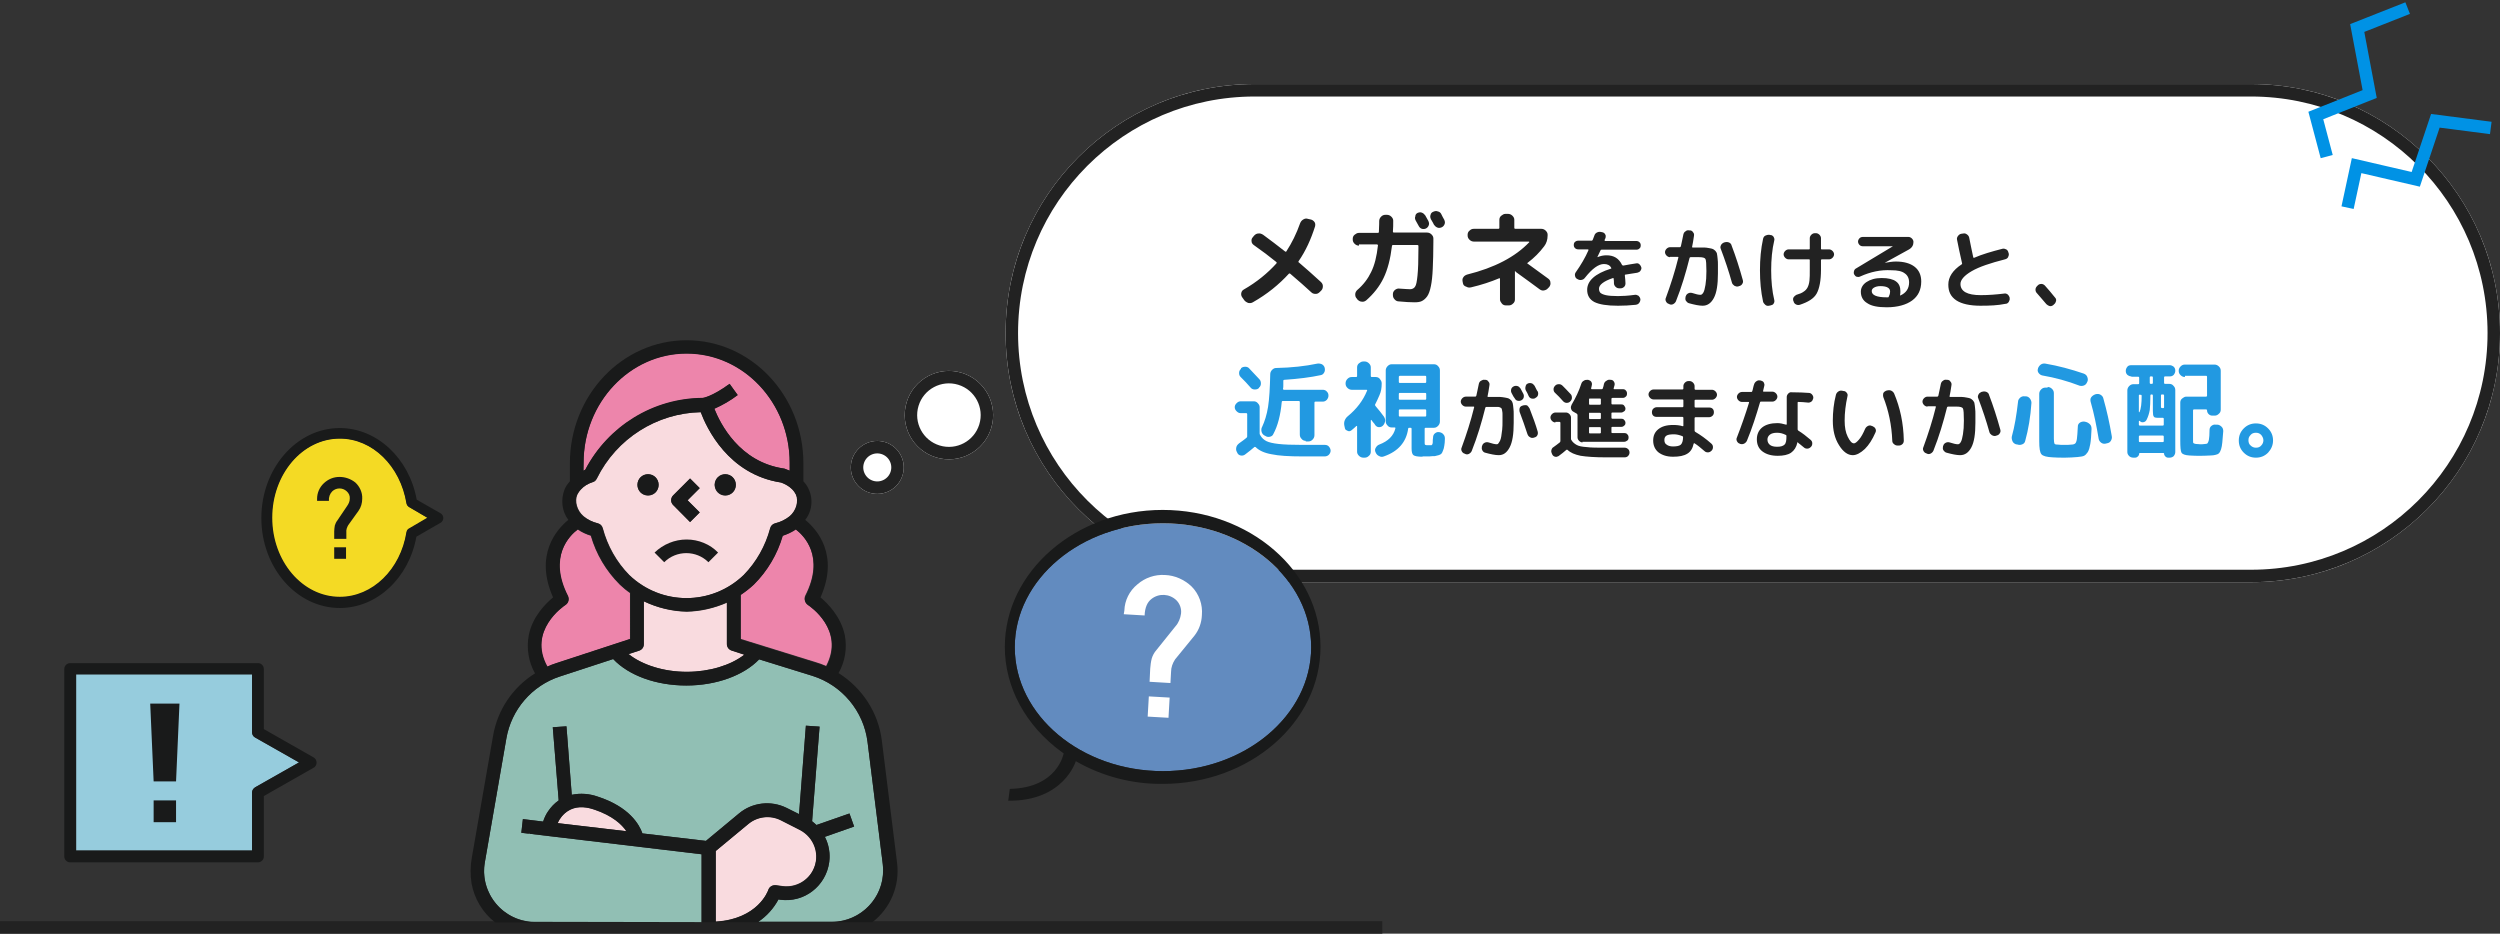 <svg version="1.1" id="know_topic1_kv_pc" xmlns="http://www.w3.org/2000/svg" xmlns:xlink="http://www.w3.org/1999/xlink" x="0" y="0" viewBox="0 0 803 299.9" style="enable-background:new 0 0 803 299.9" xml:space="preserve"><rect x="0" y="0" width="803" height="299.9" fill="#333333" stroke="none"/><style>.st0{fill:#fff}.st2{enable-background:new}.st3{fill:#222}.st4{fill:#2299e1}.st6{fill:#f9dbdf}.st7{fill:#ed85ab}.st9{fill:#191a1a}.st13,.st15{fill:none;stroke:#222;stroke-width:4;stroke-miterlimit:4}.st15{stroke:#0092e5;stroke-miterlimit:10}</style><g id="長方形_1333"><path class="st0" d="M80 0h320c44.2 0 80 35.8 80 80s-35.8 80-80 80H80c-44.2 0-80-35.8-80-80S35.8 0 80 0z" transform="translate(323 27)"/><path d="M80 2h320c43.1 0 78 34.9 78 78s-34.9 78-78 78H80c-43.1 0-78-34.9-78-78S36.9 2 80 2z" style="fill:none;stroke:#222;stroke-width:4" transform="translate(323 27)"/></g><g class="st2"><path class="st3" d="m399.5 96.2-.5-.7c-.3-.4-.4-.9-.3-1.4.1-.5.4-.9.8-1.1 4.2-2.4 7.7-5.3 10.5-8.4.1-.2.1-.3 0-.4-2.2-1.8-4.6-3.6-7.3-5.5-.4-.3-.7-.7-.7-1.2-.1-.5.1-1 .4-1.3l.4-.5c.4-.4.8-.7 1.4-.7.5-.1 1 .1 1.5.4 2.3 1.7 4.7 3.5 7.1 5.4.2.1.3.1.4-.1 1.7-2.6 3.2-5.6 4.4-9 .2-.5.5-.9 1-1.2.5-.3 1-.4 1.5-.2l.9.2c.5.1.9.4 1.2.8s.3.9.2 1.4c-1.3 4.1-3 7.9-5.3 11.2-.1.2-.1.3.1.4 2.1 1.8 4.5 3.9 7.1 6.3.4.4.6.8.6 1.3s-.1 1-.5 1.4l-.5.5c-.4.4-.8.6-1.3.6s-1-.1-1.4-.5c-1.7-1.6-4-3.6-6.8-6-.2-.1-.3-.1-.4 0-3.2 3.5-7 6.6-11.6 9.2-.5.3-1 .3-1.5.2-.7-.3-1.1-.6-1.4-1.1zm37-17.3c-.5 0-1-.2-1.4-.6s-.6-.8-.6-1.4v-.2c0-.5.2-1 .6-1.3s.8-.6 1.4-.6h6.1c.2 0 .3-.1.3-.3.1-2.2.1-3.3.1-3.5 0-.5.2-1 .6-1.4.4-.4.8-.6 1.4-.6h.5c.5 0 1 .2 1.4.6.4.4.6.8.6 1.3 0 1.2 0 2.4-.1 3.5 0 .2.1.3.3.3h10.7c.5 0 1 .2 1.4.6.4.4.6.8.6 1.3v1c0 3.5-.1 6.4-.2 8.7-.1 2.3-.3 4.2-.6 5.6-.3 1.5-.7 2.6-1.2 3.3-.5.7-1.1 1.2-1.7 1.5-.6.3-1.4.4-2.4.4-1.3 0-3-.1-5.1-.3-.5 0-1-.3-1.3-.7-.4-.4-.5-.9-.5-1.4v-.3c0-.5.3-1 .7-1.3.4-.3.9-.5 1.4-.4 1.7.1 2.8.2 3.4.2.7 0 1.3-.3 1.6-.8.4-.5.6-1.7.8-3.6.2-1.9.3-4.8.3-8.7V79c0-.2-.1-.3-.3-.3h-7.9c-.2 0-.3.1-.3.3-.5 4.2-1.4 7.6-2.7 10.3-1.3 2.7-3.2 5.1-5.6 7.2-.4.3-.9.5-1.4.4-.5 0-1-.3-1.4-.7l-.2-.3c-.4-.4-.5-.8-.5-1.4 0-.5.3-1 .6-1.3 2-1.7 3.5-3.7 4.5-5.8 1.1-2.2 1.8-5 2.2-8.6 0-.1 0-.1-.1-.2-.1 0-.1-.1-.2-.1h-5.8zm18.8-10.5c.5-.2.9-.3 1.4-.1.5.2.8.5 1.1.9.1.2.3.5.5.9s.4.7.5.9c.2.5.3.9.1 1.4-.2.5-.5.8-.9 1-.4.2-.9.2-1.3.1-.5-.2-.8-.5-1-.9-.1-.2-.3-.5-.5-.9s-.4-.7-.5-.9c-.2-.4-.3-.9-.1-1.3 0-.5.3-.9.7-1.1zm7.6.3.5 1c.2.4.4.7.5.9.2.5.3.9.1 1.4-.2.5-.5.8-.9 1-.5.2-.9.3-1.4.1-.5-.2-.8-.5-1.1-.9-.2-.4-.5-1-1-1.8-.2-.5-.3-.9-.1-1.4.1-.5.4-.8.9-1s.9-.3 1.4-.1c.5.1.9.4 1.1.8zm7 22.3-.1-.5c-.1-.5-.1-1 .2-1.4.3-.5.7-.7 1.2-.9 8.9-2.2 15.5-5.7 20-10.4 0 0 .1-.1 0-.1s-.1-.1-.1-.1h-17.7c-.5 0-1-.2-1.4-.6-.4-.4-.6-.8-.6-1.4v-.2c0-.5.2-1 .6-1.3.4-.4.8-.6 1.4-.6h7.9c.2 0 .3-.1.3-.3v-2.6c0-.5.2-1 .6-1.3s.8-.6 1.3-.6h.9c.5 0 1 .2 1.4.6.4.4.6.8.6 1.3v2.6c0 .2.1.3.3.3h8.4c.5 0 1 .2 1.4.6s.6.8.6 1.3v.2c0 1.4-.4 2.6-1.1 3.5-1.5 2-3.2 3.7-5.3 5.3-.2.1-.2.2 0 .3 1.9 1.4 4.1 3 6.6 4.8.4.3.7.7.7 1.3.1.5-.1 1-.4 1.4l-.4.4c-.3.4-.8.6-1.3.7-.5.1-1-.1-1.4-.4-2-1.5-4.5-3.3-7.4-5.4-.1 0-.2-.2-.4-.4-.1 0-.1-.1-.1 0v9.1c0 .5-.2 1-.6 1.3-.4.4-.8.6-1.4.6h-.9c-.5 0-1-.2-1.3-.6s-.6-.8-.6-1.3v-6.6c0-.2-.1-.3-.3-.2-2.6 1.1-5.6 2.1-9 2.9-.5.1-1 .1-1.5-.2-.7-.2-1-.6-1.1-1.1z"/></g><g class="st2"><path class="st3" d="M507 80.1c-.4 0-.8-.1-1.1-.4-.3-.3-.4-.6-.4-1s.1-.8.4-1c.3-.3.7-.4 1.1-.4h4.3c.1 0 .2-.1.3-.3l.5-1.3c.1-.4.4-.8.8-1 .4-.2.8-.3 1.3-.2l.5.1c.4.1.7.3.9.7.2.3.2.7.1 1.1 0 .1-.1.2-.2.4s-.1.3-.1.3c0 .2 0 .3.2.3h9.9c.4 0 .8.1 1.1.4.3.3.4.6.4 1s-.1.8-.4 1c-.3.3-.6.4-1.1.4h-11.1c-.2 0-.3.1-.3.2-.3.6-.6 1.3-1 2.1v.1c1-.4 1.9-.6 2.9-.6 2.4 0 4 1 5 3.1.1.1.2.2.4.2 1.5-.3 2.9-.5 4.1-.7.4-.1.8 0 1.1.3s.5.6.6 1-.1.8-.3 1.1-.6.5-1 .6c-1.6.2-2.9.5-3.8.6-.2 0-.2.1-.2.3.1 1 .2 1.8.2 2.5 0 .4-.1.8-.4 1.1s-.7.5-1.1.5h-.6c-.4 0-.8-.2-1.1-.5-.3-.3-.5-.7-.5-1.1 0-.5 0-1-.1-1.5 0-.2-.1-.2-.2-.2-3 1-4.5 2.2-4.5 3.4 0 .5.1.9.4 1.3.3.3.9.6 1.8.8.9.2 2.2.3 3.9.3 1.4 0 3.2-.1 5.4-.4.4-.1.8.1 1.2.3.3.3.5.6.6 1.1 0 .4-.1.8-.4 1.2s-.6.5-1.1.6c-1.9.2-3.8.3-5.7.3-3.5 0-6-.4-7.6-1.2-1.5-.8-2.3-2.1-2.3-3.9 0-2.9 2.5-5.2 7.6-6.8.2 0 .2-.1.1-.3-.4-.8-1.2-1.2-2.3-1.2-1.8 0-3.8 1.5-6.1 4.4-.3.4-.6.6-1.1.7-.4.1-.9 0-1.2-.2l-.2-.1c-.4-.2-.6-.5-.7-1-.1-.4 0-.8.2-1.1 1.7-2.4 3.1-4.8 4.1-7.1v-.2c0-.1-.1-.1-.1-.1H507zm29.4 2.5c-.4 0-.8-.2-1.1-.5-.3-.3-.5-.7-.5-1.1s.2-.8.5-1.1c.3-.3.7-.5 1.1-.5h3.2c.1 0 .2-.1.3-.3.3-1.2.5-2.5.8-3.8.1-.4.3-.8.7-1 .3-.3.7-.4 1.2-.3h.2c.4 0 .8.2 1 .6.3.3.4.7.3 1.2-.2 1.4-.4 2.6-.6 3.5 0 .1 0 .2.2.2h3.7c.5 0 1 .1 1.6.2.6.1 1 .2 1.2.3.2.1.5.3.8.6.3.4.5.7.5 1 .1.3.1.8.2 1.5s.1 1.4.1 2v2.7c0 3.6-.4 6.2-1.3 7.9-.9 1.7-2.1 2.5-3.6 2.5-1.1 0-2.6-.3-4.4-.8-.4-.1-.7-.4-1-.8-.2-.4-.2-.8-.1-1.3l.1-.2c.1-.4.4-.7.8-.9s.8-.2 1.2-.1c1.2.4 2.1.6 2.7.6.3 0 .6-.2.9-.7.3-.5.5-1.3.7-2.5s.3-2.6.3-4.4c0-2.2-.1-3.5-.3-3.9s-.9-.6-2.1-.6H543c-.1 0-.2.1-.3.2-1.2 4.8-2.6 9.5-4.4 14-.2.4-.5.7-.9.9s-.8.2-1.2 0l-.2-.1c-.4-.1-.7-.4-.9-.8s-.2-.8 0-1.2c1.5-4.1 2.9-8.4 4-12.9 0-.1 0-.2-.2-.2h-2.5zm19.9 8.2c-1-3.6-2.2-7.2-3.6-10.9-.2-.4-.1-.8.1-1.2s.5-.6.9-.8l.4-.1c.4-.1.8-.1 1.3.1.4.2.7.5.8 1 1.3 3.4 2.5 7.1 3.6 11.1.1.4.1.8-.2 1.2-.2.4-.6.6-1 .7l-.3.1c-.4.1-.8 0-1.2-.2-.4-.3-.7-.6-.8-1zm11.9 7.4c-.4.1-.9 0-1.2-.3s-.6-.6-.7-1c-.7-3.2-1-6.5-1-10.1s.3-6.9 1-10.1c.1-.4.3-.8.7-1s.8-.3 1.2-.3l.5.1c.4 0 .7.2 1 .6.2.4.3.7.2 1.1-.7 2.9-1 6.2-1 9.6s.3 6.7 1 9.6c.1.4 0 .8-.2 1.1-.2.4-.6.5-1 .6l-.5.1zm6.3-14.9c-.4 0-.8-.2-1.1-.5s-.5-.7-.5-1.1c0-.4.2-.8.5-1.1s.7-.5 1.1-.5h6.6c.1 0 .2-.1.2-.2v-3.4c0-.4.2-.8.5-1.1s.7-.5 1.1-.5h.4c.4 0 .8.2 1.1.5s.5.7.5 1.1v3.4c0 .2.1.2.3.2h2.3c.4 0 .8.2 1.1.5s.5.7.5 1.1c0 .4-.2.8-.5 1.1s-.7.5-1.1.5h-2.3c-.2 0-.3.1-.3.2v3.1c0 3.5-.5 6.1-1.4 7.7s-2.7 2.7-5.4 3.6c-.4.1-.8.1-1.2-.1-.4-.2-.7-.5-.8-1l-.1-.2c-.1-.4-.1-.8.1-1.1s.5-.6.9-.8c1-.3 1.8-.6 2.3-1 .5-.3 1-.8 1.3-1.4.3-.6.5-1.3.6-2.2.1-.8.1-2 .1-3.5v-3.1c0-.1-.1-.2-.2-.2h-6.6zm23 5.5c-.4.2-.7.2-1.1.1-.4-.1-.6-.4-.8-.7s-.2-.7-.1-1.1c.1-.4.3-.7.7-.9l11.8-7.1h-9.6c-.4 0-.8-.1-1.1-.4-.3-.3-.5-.7-.5-1.1s.2-.8.5-1.1c.3-.3.7-.4 1.1-.4H613c.4 0 .8.2 1.1.5.3.3.5.7.5 1.1 0 1-.4 1.8-1.4 2.4l-7.8 4.3h.1c1.2-.2 2.4-.4 3.4-.4 2.7 0 4.7.6 6.1 1.7s2.1 2.7 2.1 4.7c0 2.7-1 4.7-2.9 6.1s-4.7 2.2-8.2 2.2c-2.8 0-4.9-.4-6.2-1.3-1.4-.8-2.1-2.1-2.1-3.7 0-1.2.6-2.3 1.8-3.1 1.2-.8 2.8-1.3 4.9-1.3 2.1 0 3.7.4 4.6 1.1 1 .7 1.4 1.8 1.4 3.1 0 .3 0 .8-.1 1.3v.1h.1c1.8-.8 2.8-2.2 2.8-4.2 0-1.3-.5-2.3-1.4-2.9-.9-.7-2.3-1-4.3-1-3.4-.2-6.7.5-10 2zm9.2 6.4c.3-.6.4-1.1.4-1.5 0-.6-.2-1-.7-1.3-.4-.3-1.3-.5-2.4-.5-.9 0-1.6.2-2.1.5s-.7.7-.7 1.1c0 1.3 1.6 2 4.8 2h.5c.1-.1.2-.1.2-.3zm29.5 3c-3.5 0-6.1-.6-7.8-1.7-1.8-1.2-2.6-2.8-2.6-5.1 0-2.4 1.4-4.6 4.3-6.5.1-.1.2-.2.1-.3v-.1c-.7-3-1.2-5.5-1.6-7.5-.1-.4 0-.8.3-1.2s.6-.6 1-.7l.7-.1c.4-.1.8 0 1.2.3.4.3.6.6.7 1 .4 2.2.9 4.3 1.3 6.3 0 .2.1.2.3.2 2.5-1.1 5.6-2 9.1-2.9.4-.1.8 0 1.2.2.4.2.6.6.7 1l.1.3c.1.4 0 .8-.2 1.2-.2.4-.6.6-1 .7-4.7 1.2-8.3 2.4-10.7 3.8-2.4 1.4-3.6 2.8-3.6 4.1 0 2.4 2.2 3.6 6.5 3.6 2.5 0 5-.2 7.5-.5.4-.1.8 0 1.2.3.3.3.5.6.6 1v.2c.1.4-.1.8-.3 1.2-.3.4-.6.6-1.1.6-2.4.5-5 .6-7.9.6zm21.1-.5c-.9-1.1-2-2.3-3.1-3.6-.3-.3-.4-.7-.4-1.1 0-.4.2-.8.5-1.1l.3-.3c.3-.3.7-.4 1.1-.4.4 0 .8.2 1.1.5 1 1.1 2.1 2.4 3.3 3.9.3.3.4.7.3 1.1-.1.4-.3.8-.6 1l-.3.3c-.4.3-.8.4-1.2.3-.3-.1-.7-.3-1-.6z"/></g><g class="st2"><path class="st4" d="M398.5 132.7c-.5 0-.9-.2-1.3-.6s-.6-.8-.6-1.3.2-.9.6-1.3.8-.6 1.3-.6h4.2c.5 0 1 .2 1.3.6.4.4.6.8.6 1.3v8.5c0 .2.1.3.2.5.5.9 1.2 1.5 2 1.9s2.1.7 3.9.9c1.8.2 4.3.3 7.7.3h7.2c.5 0 1 .2 1.3.6s.5.8.5 1.3-.3 1-.6 1.3-.8.5-1.3.5h-7.1c-4.4 0-7.7-.2-10-.7-2.3-.4-4-1.2-5.1-2.3-.2-.1-.3-.1-.4 0-.8.7-1.8 1.5-3 2.4-.4.3-.9.4-1.4.3-.5-.1-.9-.4-1.1-.9l-.1-.2c-.3-.5-.3-1-.2-1.5.1-.5.4-.9.9-1.3 1.2-.8 2-1.5 2.4-1.8.2-.2.2-.3.2-.5V133c0-.2-.1-.3-.3-.3h-1.8zm.1-14.4c.4-.4.9-.5 1.4-.5s1 .2 1.3.6c.7.7 1.8 1.9 3.2 3.4.4.4.5.9.5 1.4 0 .5-.2 1-.6 1.3v.1c-.4.4-.8.5-1.4.5-.5 0-1-.2-1.3-.6-1-1.2-2.1-2.3-3.2-3.4-.4-.4-.5-.8-.5-1.3s.2-1 .6-1.3v-.2zm20.8 23.3c-.5 0-1-.2-1.3-.6-.4-.4-.6-.8-.6-1.4v-10.5c0-.2-.1-.3-.3-.3H412c-.2 0-.3.1-.3.3-.4 4.3-1.3 7.7-2.7 10.3-.2.5-.6.8-1.2.9-.5.1-1 0-1.4-.3l-.4-.2c-.4-.3-.7-.7-.8-1.2-.1-.5-.1-1 .2-1.5.8-1.7 1.5-3.9 1.9-6.4s.6-6.1.7-10.5c0-.5.2-1 .6-1.4.4-.4.8-.6 1.3-.6 5-.1 9.4-.6 13.2-1.4.5-.1 1 0 1.5.2.5.3.8.7.9 1.2s.1 1-.2 1.5c-.3.5-.6.7-1.1.8-3.2.7-7.2 1.2-11.7 1.5-.2 0-.3.1-.3.3v1.3c0 .6 0 1-.1 1.3 0 .2.1.3.3.3h12.5c.5 0 1 .2 1.3.6.4.4.5.8.5 1.3s-.2.9-.5 1.3c-.4.4-.8.6-1.3.6h-2.4c-.2 0-.3.1-.3.3v10.5c0 .5-.2 1-.6 1.4-.4.4-.8.6-1.4.6h-.8zm12.6-4-.2-.9c-.1-.5-.1-1.1.1-1.6s.5-1 1-1.4c2.8-2.3 4.9-5 6.2-8.2.1-.2 0-.3-.2-.3h-4.7c-.5 0-1-.2-1.4-.6-.4-.4-.6-.8-.6-1.4v-.1c0-.5.2-1 .6-1.4.4-.4.8-.6 1.4-.6h1.4c.2 0 .3-.1.3-.3V118c0-.5.2-1 .6-1.3s.8-.6 1.4-.6h.4c.5 0 1 .2 1.4.6.4.4.6.8.6 1.3v2.8c0 .2.1.3.3.3h1.3c.5 0 1 .2 1.3.6s.6.8.6 1.4v.1c0 1.4-.2 2.6-.7 3.7-.5 1.1-.9 2.1-1.4 3-.1.2 0 .3.1.5 1.1 1.3 2 2.4 2.7 3.4.3.5.5 1 .4 1.5-.1.5-.3 1-.7 1.4-.4.4-.8.5-1.3.5s-.9-.3-1.2-.7c-.1-.2-.3-.5-.6-.8-.3-.4-.5-.6-.6-.8 0 0-.1-.1-.1 0l-.1.1v10.1c0 .5-.2 1-.6 1.3-.4.4-.8.6-1.4.6h-.4c-.5 0-1-.2-1.4-.6s-.6-.8-.6-1.3v-8.2s0-.1-.1-.1h-.1c-.5.5-1 .9-1.6 1.4-.4.3-.8.4-1.2.2s-.8-.3-.9-.8zm24.9 9.1c-1.6 0-2.5-.2-2.9-.5s-.6-1-.6-2.2v-6.3c0-.2-.1-.3-.3-.3h-.5c-.2 0-.3.1-.3.3-.6 4.3-3.2 7.3-7.8 8.9-.5.2-1 .2-1.5-.1-.5-.2-.9-.6-1.1-1.1l-.1-.2c-.2-.5-.2-.9.1-1.4s.6-.8 1.1-1c2.9-1.1 4.6-2.8 5.2-5.2 0-.2 0-.3-.2-.3h-1c-.5 0-1-.2-1.3-.6-.4-.4-.6-.8-.6-1.4V119c0-.5.2-1 .6-1.4.4-.4.8-.6 1.3-.6h13.6c.5 0 1 .2 1.3.6.4.4.6.8.6 1.4v16.4c0 .5-.2 1-.6 1.4-.4.4-.8.6-1.3.6h-2.7c-.2 0-.3.1-.3.3v4.2c0 .5 0 .8.1.9 0 .1.2.1.5.2h1.4c.2 0 .3 0 .3-.1.1 0 .1-.1.2-.3.1-.2.1-.4.1-.7 0-.3 0-.8.1-1.4 0-.5.2-1 .6-1.3s.8-.5 1.3-.4h.1c.5.1 1 .3 1.3.7.4.4.5.9.5 1.4 0 1-.1 1.7-.2 2.3-.1.6-.2 1.1-.4 1.5-.2.5-.3.8-.5 1-.2.2-.5.4-.9.5l-1.2.3c-.4 0-1 0-1.8.1h-2.2zm-7.6-25.7v1.7c0 .2.1.3.3.3h8.2c.2 0 .3-.1.3-.3V121c0-.2-.1-.3-.3-.3h-8.2c-.2.1-.3.2-.3.3zm0 5.5v1.6c0 .2.1.3.3.3h8.2c.2 0 .3-.1.3-.3v-1.6c0-.2-.1-.3-.3-.3h-8.2c-.2 0-.3.1-.3.3zm.3 7.3h8.2c.2 0 .3-.1.3-.3v-1.7c0-.2-.1-.3-.3-.3h-8.2c-.2 0-.3.1-.3.3v1.7c0 .2.1.3.3.3z"/></g><g class="st2"><path class="st3" d="M470.8 130.6c-.4 0-.8-.2-1.1-.5-.3-.3-.5-.7-.5-1.1s.2-.8.5-1.1c.3-.3.7-.5 1.1-.5h3.1c.1 0 .2-.1.3-.3.3-1.2.5-2.5.8-3.8.1-.4.3-.8.7-1s.7-.4 1.2-.3h.2c.4 0 .8.2 1 .6.3.3.4.7.3 1.2-.2 1.4-.4 2.6-.6 3.5 0 .1 0 .2.2.2h3.8c.4 0 1 .1 1.6.2.6.1 1 .2 1.2.3.2.1.5.3.8.6s.4.7.5 1c.1.3.1.8.2 1.5s.1 1.4.1 2v2.7c0 3.6-.4 6.2-1.3 7.9-.9 1.7-2 2.5-3.5 2.5-1.1 0-2.6-.3-4.4-.8-.4-.1-.7-.4-.9-.8-.2-.4-.2-.8-.1-1.3l.1-.2c.1-.4.4-.7.8-.9s.8-.2 1.2-.1c1.2.4 2.1.6 2.7.6.2 0 .4-.1.5-.3s.3-.4.5-.8.3-.9.4-1.4c.1-.6.2-1.3.3-2.2.1-.9.1-1.8.1-2.9v-1.9c0-.4 0-.8-.1-1.2-.1-.4-.1-.7-.2-.8s-.2-.2-.4-.3-.5-.2-.7-.2h-3.8c-.1 0-.2.1-.3.2-1.2 4.8-2.6 9.5-4.4 14-.2.4-.5.7-.9.9-.4.2-.8.2-1.2 0l-.2-.1c-.4-.1-.7-.4-.9-.8s-.2-.8 0-1.2c1.5-4.1 2.9-8.4 4-12.9 0-.1 0-.2-.2-.2h-2.5zm14.7-4.4c-.2-.4-.2-.8-.1-1.2.1-.4.4-.7.8-.9.4-.2.8-.2 1.2-.1.4.1.7.4 1 .8.2.4.5 1 .9 1.7.2.4.2.8.1 1.2-.1.4-.4.7-.8.9-.4.2-.8.2-1.2.1-.4-.1-.7-.4-.9-.8-.2-.2-.5-.7-1-1.7zm5.8 5c1.1 2.8 2 5.3 2.6 7.4.1.4.1.8-.1 1.2-.2.4-.5.6-.9.7l-.3.1c-.4.1-.8.1-1.2-.2-.4-.2-.6-.5-.8-1-.8-2.4-1.6-4.8-2.5-7.1-.1-.4-.1-.8 0-1.2s.5-.7.9-.8l.3-.1c.4-.1.8-.1 1.2 0 .3.3.6.6.8 1zm-.6-8c.4-.2.8-.2 1.2-.1s.7.4 1 .8c.6 1.2.9 1.8 1 1.8.2.4.2.8.1 1.2-.1.4-.4.7-.8.9l-.1.1c-.4.2-.8.2-1.2.1-.4-.1-.7-.4-.9-.8-.1-.2-.2-.5-.4-.9s-.4-.7-.5-.9c-.2-.4-.2-.8-.1-1.2s.2-.8.7-1zm8.9 12.5c-.4 0-.8-.2-1.1-.5-.3-.3-.5-.7-.5-1.1 0-.4.2-.8.5-1.1.3-.3.7-.5 1.1-.5h3.4c.4 0 .8.2 1.1.5s.5.7.5 1.1v6.8c0 .1 0 .3.1.4.4.7 1 1.2 1.7 1.6s1.7.6 3.2.7c1.4.2 3.6.2 6.3.2h6c.4 0 .8.2 1.1.5.3.3.4.7.4 1.1 0 .4-.2.8-.5 1.1-.3.3-.7.4-1.1.4h-5.9c-3.6 0-6.3-.2-8.2-.5-1.9-.4-3.3-1-4.2-1.9-.1-.1-.3-.1-.4 0-.7.6-1.5 1.3-2.5 2-.4.2-.7.3-1.1.2-.4-.1-.7-.3-.9-.7l-.1-.2c-.2-.4-.3-.8-.2-1.2.1-.4.3-.8.7-1 .6-.4 1.2-.9 2-1.5.1-.1.2-.3.2-.4v-5.9c0-.2-.1-.3-.3-.3h-1.3zm4.9-9.1c.3.3.4.7.4 1.2 0 .4-.2.8-.5 1.1l-.1.1c-.3.3-.7.4-1.1.4-.4 0-.8-.2-1.1-.5-.9-1-1.7-1.9-2.7-2.8-.3-.3-.4-.7-.4-1.1s.2-.8.5-1.1l.1-.1c.3-.3.7-.4 1.2-.4.4 0 .8.2 1.1.5.5.5 1.4 1.4 2.6 2.7zm3.8 15.5c-.4 0-.8-.2-1.1-.5-.3-.3-.5-.7-.5-1.1v-7.2c0-.1-.1-.3-.2-.4l-1.2-.7c-.4-.2-.6-.6-.7-1-.1-.4 0-.8.2-1.2 1.3-2.2 2.4-4.5 3.1-6.7.1-.4.4-.8.8-1 .4-.3.8-.3 1.2-.3h.2c.4.1.8.3 1 .6.2.3.3.7.2 1.1 0 .1-.1.3-.1.5-.1.2-.1.4-.1.5-.1.2 0 .3.2.3h3.2c.2 0 .3-.1.3-.2.2-.5.3-1 .4-1.5.1-.4.4-.8.8-1 .4-.3.8-.4 1.2-.3h.2c.4 0 .8.2 1 .6.2.3.3.7.2 1.1-.1.5-.3.9-.3 1.1 0 .1 0 .2.2.2h2.7c.4 0 .8.1 1 .4.3.3.4.6.4 1s-.1.8-.4 1c-.3.3-.6.4-1 .4h-3.3c-.2 0-.3.1-.3.3v1.5c0 .2.1.3.3.3h2.9c.4 0 .7.1.9.4s.4.6.4.9c0 .4-.1.7-.4.9s-.6.4-.9.4h-2.9c-.2 0-.3.1-.3.2v1.5c0 .2.1.3.3.3h2.9c.4 0 .7.1.9.4.3.3.4.6.4.9 0 .4-.1.7-.4.9-.3.3-.6.4-.9.4h-2.9c-.2 0-.3.1-.3.2v1.6c0 .1.1.2.3.2h3.8c.4 0 .8.1 1 .4.3.3.4.6.4 1s-.1.8-.4 1-.6.4-1 .4h-13.4zm2.1-13.9v1.5c0 .2.1.3.2.3h3.3c.2 0 .3-.1.3-.3v-1.5c0-.1-.1-.2-.3-.2h-3.3c-.1 0-.2.1-.2.2zm0 4.6v1.5c0 .2.1.3.2.3h3.3c.2 0 .3-.1.3-.3v-1.5c0-.1-.1-.2-.3-.2h-3.3c-.1-.1-.2 0-.2.2zm0 4.6v1.6c0 .1.1.2.2.2h3.3c.2 0 .3-.1.3-.2v-1.6c0-.1-.1-.2-.3-.2h-3.3c-.1 0-.2 0-.2.2zm20.7-9.1c-.4 0-.8-.2-1.1-.5-.3-.3-.5-.7-.5-1.1 0-.4.2-.8.5-1.1.3-.3.7-.5 1.1-.5h9.3c.2 0 .3-.1.3-.3v-.8c0-.4.2-.8.5-1.1s.7-.5 1.1-.5h.4c.4 0 .8.2 1.1.5.3.3.5.7.5 1.1v.9c0 .2.1.3.3.3h5.3c.4 0 .8.2 1.1.5.3.3.5.7.5 1.1 0 .4-.2.8-.5 1.1s-.7.5-1.1.5h-5.3c-.2 0-.3.1-.3.2v2c0 .2.1.3.3.3h4.4c.4 0 .8.1 1.1.4.3.3.4.7.4 1.1s-.1.8-.4 1.1c-.3.3-.7.5-1.1.5h-4.4c-.2 0-.3.1-.3.3v4c0 .2.1.3.2.4 1.7 1 3.4 2.2 5.2 3.8.3.3.5.6.5 1.1 0 .4-.1.8-.4 1.1l-.1.1c-.3.3-.7.5-1.1.5-.4 0-.8-.1-1.1-.4-1.2-1-2.2-1.9-3.2-2.5-.1-.1-.2-.1-.3.1-.3 1.5-1 2.6-2 3.2-1.1.7-2.6 1-4.6 1-2 0-3.5-.5-4.7-1.4-1.1-.9-1.7-2.2-1.7-3.8 0-1.5.5-2.7 1.6-3.6s2.6-1.4 4.8-1.4c1.1 0 2.1.1 3.1.4.1 0 .2 0 .2-.2v-2.5c0-.2-.1-.3-.3-.3h-8.3c-.4 0-.8-.1-1.1-.4-.3-.3-.4-.7-.4-1.1s.1-.8.4-1.1c.3-.3.7-.5 1.1-.5h8.3c.2 0 .3-.1.3-.3v-1.9c0-.2-.1-.3-.3-.3h-9.3zm6.3 15.1c1.2 0 2.1-.2 2.5-.6s.7-1.2.7-2.4c0-.1-.1-.3-.2-.3-1-.4-1.9-.6-2.7-.6-1.1 0-1.9.1-2.4.4-.5.3-.7.8-.7 1.4 0 .7.2 1.2.7 1.5.5.4 1.2.6 2.1.6zm21.4-.9c-.4-.1-.7-.4-.9-.8-.2-.4-.2-.8 0-1.2 1.4-3.6 2.7-7.3 3.9-11.2 0-.1 0-.2-.2-.2h-2.1c-.4 0-.8-.2-1.1-.5-.3-.3-.5-.7-.5-1.1 0-.4.2-.8.5-1.1.3-.3.7-.5 1.1-.5h3c.2 0 .3-.1.3-.2.1-.2.2-.6.3-1.1.1-.5.2-.8.3-1.1.1-.4.4-.8.7-1 .4-.3.8-.4 1.2-.3h.2c.4.1.8.3 1 .6.2.4.3.7.2 1.1-.2.8-.3 1.4-.4 1.7 0 .1 0 .2.2.2h2.8c.4 0 .8.2 1.1.5.3.3.5.7.5 1.1 0 .4-.2.8-.5 1.1s-.7.5-1.1.5h-3.7c-.2 0-.3.1-.3.3-1.2 4.1-2.5 8.2-4.2 12.3-.2.4-.5.7-.9.9-.4.2-.8.2-1.2.1l-.2-.1zm22.2-16.3c.4 0 .8.2 1.1.6s.4.8.3 1.2c-.1.4-.3.8-.6 1s-.7.4-1.2.3c-1-.1-2.1-.2-3-.2-.2 0-.2.1-.2.3v8.5c0 .2.1.3.2.4 1.3.8 2.6 1.8 4 3 .3.3.5.6.5 1.1 0 .4-.1.8-.4 1.1l-.1.1c-.3.3-.7.5-1.1.5-.4 0-.8-.1-1.1-.4-.3-.2-.7-.6-1.1-.9s-.8-.6-.8-.7c-.1-.1-.2-.1-.2.1-.3 1.4-1 2.5-2 3.2-1 .7-2.5 1-4.3 1-2.1 0-3.7-.5-4.9-1.4s-1.8-2.2-1.8-3.9c0-1.6.6-2.9 1.7-3.8 1.1-.9 2.8-1.4 4.9-1.4.8 0 1.8.2 2.8.5.1 0 .2 0 .2-.2v-8.7c0-.4.2-.8.5-1.1.3-.3.7-.5 1.1-.4 2.2 0 4.1.1 5.5.2zm-7.2 13.9v-.1c0-.2-.1-.3-.2-.3-1-.5-1.9-.7-2.8-.7-1 0-1.8.2-2.3.6-.5.4-.8.9-.8 1.6 0 .7.3 1.3.8 1.7.5.4 1.3.6 2.3.6 1.1 0 1.9-.2 2.4-.7s.6-1.4.6-2.7zm21.3 6.1c-1.6 0-3.1-1.1-4.4-3.2-1.4-2.2-2-4.8-2-7.9 0-2.8.3-5.6 1-8.3.1-.4.4-.8.7-1 .4-.3.8-.4 1.3-.3l.5.1c.4 0 .7.2 1 .6s.3.7.2 1.1c-.6 2.7-.9 5.3-.9 7.8 0 2.1.3 3.8 1 5.2.7 1.4 1.3 2.1 2 2.1.4 0 .9-.4 1.6-1.2.7-.8 1.3-1.9 2-3.5.2-.4.5-.7.9-.9s.8-.2 1.2 0l.3.1c.4.2.7.4.9.8.2.4.2.8 0 1.2-1 2.3-2.1 4-3.4 5.3-1.4 1.3-2.7 2-3.9 2zm12.7-4.6c-.2-5.1-1.2-9.8-2.9-14.1-.1-.4-.1-.8 0-1.2.2-.4.5-.6.9-.8l.4-.1c.4-.1.9-.1 1.3.1s.7.5.9.9c1.9 4.5 3 9.5 3.1 15.1 0 .4-.1.8-.4 1.1-.3.3-.7.5-1.1.5h-.6c-.4 0-.8-.2-1.1-.5-.3-.2-.5-.6-.5-1zm11.3-11c-.4 0-.8-.2-1.1-.5-.3-.3-.5-.7-.5-1.1s.2-.8.5-1.1c.3-.3.7-.5 1.1-.5h3.2c.1 0 .2-.1.3-.3.3-1.2.5-2.5.8-3.8.1-.4.3-.8.7-1 .3-.3.7-.4 1.2-.3h.2c.4 0 .8.2 1 .6.3.3.4.7.3 1.2-.2 1.4-.4 2.6-.6 3.5 0 .1 0 .2.2.2h3.7c.5 0 1 .1 1.6.2.6.1 1 .2 1.2.3.2.1.5.3.8.6.3.4.5.7.5 1 .1.3.1.8.2 1.5s.1 1.4.1 2v2.7c0 3.6-.4 6.2-1.3 7.9-.9 1.7-2.1 2.5-3.6 2.5-1.1 0-2.6-.3-4.4-.8-.4-.1-.7-.4-1-.8-.2-.4-.2-.8-.1-1.3l.1-.2c.1-.4.4-.7.8-.9s.8-.2 1.2-.1c1.2.4 2.1.6 2.7.6.3 0 .6-.2.9-.7.3-.5.5-1.3.7-2.5s.3-2.6.3-4.4c0-2.2-.1-3.5-.3-3.9s-.9-.6-2.1-.6h-2.7c-.1 0-.2.1-.3.2-1.2 4.8-2.6 9.5-4.4 14-.2.4-.5.7-.9.9s-.8.2-1.2 0l-.2-.1c-.4-.1-.7-.4-.9-.8s-.2-.8 0-1.2c1.5-4.1 2.9-8.4 4-12.9 0-.1 0-.2-.2-.2h-2.5zm19.9 8.2c-1-3.6-2.2-7.2-3.6-10.9-.2-.4-.1-.8.1-1.2s.5-.6.9-.8l.4-.1c.4-.1.8-.1 1.3.1.4.2.7.5.8 1 1.3 3.4 2.5 7.1 3.6 11.1.1.4.1.8-.2 1.2-.2.4-.6.6-1 .7l-.3.1c-.4.1-.8 0-1.2-.2-.4-.3-.7-.6-.8-1z"/></g><g class="st2"><path class="st4" d="M647.5 142.7c-.5-.2-.9-.5-1.1-1-.2-.5-.3-1-.2-1.5.9-3.2 1.5-6.9 2-11.2 0-.5.3-.9.7-1.3.4-.3.9-.5 1.4-.4h.4c.5 0 1 .3 1.3.7s.5.9.5 1.4c-.3 4.5-1 8.6-2 12.2-.1.5-.4.9-.9 1.1-.5.2-1 .3-1.5.1l-.6-.1zm8.5-22.1c-.5-.1-.9-.4-1.2-.8-.3-.4-.4-.9-.2-1.4v-.1c.2-.5.5-.9.9-1.2s1-.4 1.5-.3c4.1.7 8.2 1.8 12.3 3.2.5.2.9.5 1.1 1 .2.5.3 1 .1 1.5l-.1.2c-.2.5-.5.9-1 1.1-.5.2-.9.2-1.4.1-3.9-1.5-7.9-2.6-12-3.3zm1.7 3.7c.5 0 1 .2 1.4.6s.6.8.6 1.4v14.6c0 .9.1 1.4.2 1.6.1.2.4.3 1 .3.7.1 1.4.1 2.3.1.7 0 1.5 0 2.2-.1.6 0 1-.2 1.2-.4.2-.2.4-.7.5-1.4.1-.7.2-2.1.3-4 0-.5.2-.9.6-1.2.4-.3.9-.4 1.4-.4l.5.1c.5.1 1 .4 1.4.8.4.4.5.9.5 1.5-.1 2.1-.2 3.7-.4 4.8s-.4 1.9-.8 2.6c-.4.6-.8 1-1.2 1.2-.4.2-1.1.3-2.1.4-1.3.1-2.6.2-4 .2-1.5 0-2.8 0-4-.1-1.9-.1-3.1-.4-3.6-1s-.7-2-.7-4.2v-15.2c0-.5.2-1 .6-1.4s.8-.6 1.4-.6h.7zm15.5 2.3c.5-.1 1-.1 1.5.2.5.3.8.7.9 1.2 1.1 3.9 2 7.9 2.7 12.1.1.5 0 1-.3 1.5s-.7.7-1.3.8l-.4.1c-.5.1-1 0-1.4-.3-.4-.3-.7-.7-.8-1.2-.7-4.2-1.5-8.2-2.6-12-.1-.5-.1-1 .2-1.4s.7-.7 1.2-.9l.3-.1zm11.4-5.7c-.5 0-.9-.2-1.3-.5-.4-.4-.5-.8-.5-1.3s.2-.9.5-1.3.8-.5 1.3-.5h12.3c.5 0 .9.2 1.3.5.4.4.5.8.5 1.3s-.2.9-.5 1.3c-.4.4-.8.5-1.3.5h-1.5c-.2 0-.3.1-.3.3v1.8c0 .2.1.3.3.3h1.4c.5 0 1 .2 1.3.6.4.4.6.8.6 1.4v19.9c0 .5-.2.9-.5 1.3-.3.3-.8.5-1.3.5h-.5c-.3 0-.6-.1-.9-.4-.2-.2-.4-.5-.4-.9 0-.1-.1-.2-.2-.2h-7.6c-.1 0-.2.1-.2.2 0 .3-.1.6-.4.9-.2.2-.5.4-.9.4h-.6c-.5 0-1-.2-1.3-.5-.4-.4-.6-.8-.6-1.3v-19.8c0-.5.2-1 .6-1.4.4-.4.8-.6 1.4-.6h1.5c.2 0 .3-.1.3-.3v-1.8c0-.2-.1-.3-.3-.3h-2.2zm2.4 14.4v1.1c0 .2.1.3.3.3h7.4c.2 0 .3-.1.3-.3v-1.9c0-.2-.1-.3-.3-.3h-1.5c-.8 0-1.3-.1-1.4-.4-.2-.2-.3-.8-.3-1.8v-5c0-.2-.1-.3-.3-.3h-.2c-.2 0-.3.1-.3.3 0 2.1-.1 3.7-.2 4.7-.2 1.1-.5 2.1-1 3.1-.2.4-.5.7-1 .8-.5.1-.9 0-1.2-.4-.1-.1-.2 0-.3.1zm0-8.3v5.3s0 .1.1.1h.1c.5-1.1.7-2.9.7-5.3 0-.2-.1-.3-.3-.3h-.3c-.1-.1-.3 0-.3.2zm0 13.2v1.5c0 .2.1.3.3.3h7.4c.2 0 .3-.1.3-.3v-1.5c0-.2-.1-.3-.3-.3h-7.4c-.1 0-.3.1-.3.3zm3.5-19v1.8c0 .2.1.3.3.3h.4c.2 0 .3-.1.3-.3v-1.8c0-.2-.1-.3-.3-.3h-.4c-.2 0-.3.1-.3.3zm3.6 5.8v3.5c0 .3 0 .4.1.5.1 0 .2.1.6.1.2 0 .3-.1.3-.3V127c0-.2-.1-.3-.3-.3h-.3c-.3 0-.4.1-.4.3zm7.7-5.9c-.5 0-1-.2-1.4-.6-.4-.4-.6-.8-.6-1.4 0-.5.2-1 .6-1.4.4-.4.8-.6 1.4-.6h9.5c.5 0 1 .2 1.4.6.4.4.6.8.6 1.4v12.5c0 .5-.2 1-.6 1.3-.4.4-.8.6-1.4.6h-.7c-.5 0-.9-.2-1.2-.5-.3-.3-.5-.7-.5-1.2 0-.2-.1-.3-.3-.3h-3.9c-.2 0-.3.1-.3.3v9.1c0 .8 0 1.3.1 1.4.1.1.3.2.8.3.7 0 1.1.1 1.4.1.4 0 .9 0 1.6-.1.4 0 .7-.1.8-.3s.3-.5.4-1.1c.1-.6.2-1.6.2-3.1 0-.5.2-1 .6-1.3s.8-.5 1.4-.4h.5c.5 0 1 .3 1.4.7.4.4.5.9.5 1.4-.1 1.5-.2 2.7-.3 3.6-.1.9-.2 1.6-.4 2.2-.2.6-.4 1-.7 1.3s-.7.4-1.1.5c-.4.1-.9.2-1.6.2-1.5.1-2.8.1-3.7.1-.7 0-1.7 0-3.1-.1-1.4-.1-2.2-.4-2.5-.9-.3-.5-.4-1.8-.4-3.9v-12.2c0-.5.2-1 .6-1.3s.8-.6 1.3-.6h6.4c.2 0 .3-.1.3-.3V121c0-.2-.1-.3-.3-.3h-6.8zm26.7 24.3c-1.1 1.1-2.4 1.6-3.9 1.6s-2.8-.5-3.9-1.6-1.6-2.4-1.6-3.9.5-2.8 1.6-3.9 2.4-1.6 3.9-1.6 2.8.5 3.9 1.6 1.6 2.4 1.6 3.9-.6 2.8-1.6 3.9zm-2.2-5.7c-.5-.5-1-.7-1.7-.7s-1.3.2-1.7.7c-.5.5-.7 1-.7 1.7s.2 1.3.7 1.7c.5.5 1.1.7 1.7.7.7 0 1.3-.2 1.7-.7.5-.5.7-1.1.7-1.7 0-.6-.3-1.2-.7-1.7z"/></g><g id="グループ_1588" transform="translate(0 109.188)"><path id="パス_3969" class="st3" d="M0 186.7h444v4H0v-4z"/><g transform="translate(20.647)" id="グループ_1338"><defs><path id="SVGID_1_" d="M0 0h403.6v187H0z"/></defs><clipPath id="SVGID_00000044870685994189938530000011760066160058020254_"><use xlink:href="#SVGID_1_" style="overflow:visible"/></clipPath><g id="グループ_1337" style="clip-path:url(#SVGID_00000044870685994189938530000011760066160058020254_)"><path id="パス_2978" class="st6" d="m154.2 158.7.6.1-.4-.4-.2.3z"/><path id="パス_2979" class="st6" d="M226.2 176.6c.3-1 1.3-1.6 2.4-1.5l2.1.3c5.2.7 10.1-3 10.8-8.2.6-4.1-1.5-8-5.2-9.9l-6.1-3.1c-3.4-1.7-7.5-1.2-10.4 1.2l-10.5 8.7v22.7c13.5-.8 16.7-9.8 16.9-10.2"/><path id="パス_2980" class="st7" d="M230.7 62.9c-1.7 5.9-4.9 11.4-9.3 15.7-1.3 1.2-2.7 2.3-4.2 3.3V96l24.5 7.6c1 .3 2 .7 3 1.1 6.1-11.6-5.4-19.4-5.9-19.7-.9-.6-1.3-1.9-.8-2.9 6.4-12.6-.5-19.4-3.2-21.4-1.2 1-2.6 1.7-4.1 2.2"/><path id="パス_2981" class="st6" d="M200 87.3h-.1c-4.8-.1-9.4-1.3-13.7-3.3v13.7c0 1-.6 1.8-1.5 2.1l-3.4 1.1c4.4 3.5 11.3 5.7 18.7 5.7 7.3 0 14.1-2.1 18.5-5.5l-4-1.3c-.9-.3-1.6-1.1-1.6-2.1V84.4c-4.2 1.8-8.5 2.8-12.9 2.9"/><path id="パス_2982" class="st7" d="M205 18.7s2.8-.3 8.7-4.6l2.6 3.6c-2.3 1.7-4.8 3.2-7.5 4.4 1.9 4.8 8 17.1 22.3 19.2.1 0 .2 0 .4.1l1.5.6v-2.6c0-19.3-14.8-35.1-33.1-35.1S166.8 20 166.8 39.4V42l.6-.3c7.3-14 21.8-22.8 37.6-23"/><path id="パス_2983" class="st6" d="M161.7 151.3c-1.4 1-2.6 2.3-3.3 3.9l22.1 2.6c-1.4-2.1-4.4-5-10.5-7-3.2-1.1-6-1-8.3.5"/><path id="パス_2984" class="st7" d="m157.9 103.9 23.8-7.8V81.3c-1.2-.8-2.2-1.7-3.3-2.7-4.4-4.4-7.6-9.8-9.3-15.7-1.5-.5-2.9-1.1-4.2-2-2.7 2-9.6 8.9-3.2 21.4.5 1 .2 2.2-.8 2.9-.5.3-12.1 8.2-5.9 19.8 1-.5 1.9-.8 2.9-1.1"/><path id="パス_2985" class="st6" d="M171.4 58.9c.8.2 1.4.8 1.6 1.6 1.5 5.6 4.4 10.8 8.5 15 10.3 9.9 26.5 9.9 36.8 0 4.1-4.1 7-9.3 8.5-15 .2-.8.8-1.4 1.6-1.6 1.7-.4 3.4-1.2 4.7-2.3 2.1-1.8 2.9-4.8 2-6.9-.3-.6-.7-1.2-1.2-1.7-1-1-2.2-1.8-3.6-2.2-17-2.6-24-17.5-25.8-22.6-14.2.3-27.1 8.5-33.4 21.3-.3.6-.7 1.1-1.4 1.2-1.4.4-2.7 1.2-3.7 2.3-.5.5-.9 1.1-1.2 1.7-.9 2.1-.1 5.1 2 6.9 1.3 1.1 2.9 1.9 4.6 2.3m40.9-15.7c1.9 0 3.4 1.5 3.4 3.4s-1.5 3.4-3.4 3.4-3.4-1.5-3.4-3.4c.1-1.9 1.6-3.4 3.4-3.4m-16.7 6.7 5.4-5.4 3.1 3.1-3.9 3.9 3.9 3.9-3.1 3.1-5.4-5.4c-.9-.9-.9-2.3 0-3.2m-8.1-6.7c1.9 0 3.4 1.5 3.4 3.4s-1.5 3.4-3.4 3.4-3.4-1.5-3.4-3.4 1.5-3.4 3.4-3.4"/><path id="パス_2986" d="M204.7 187v-21.8l-57.9-6.9.5-4.4 6.5.8c.4-1.2.9-2.3 1.6-3.3.9-1.4 2-2.6 3.4-3.5l-1.9-23.5 4.4-.3 1.7 22c2.8-.6 5.7-.3 8.4.6 10.1 3.3 13.3 9 14.3 11.8l20.4 2.4 10.6-8.8c4.3-3.6 10.3-4.2 15.3-1.8l4 2 2.2-28.4 4.4.3-2.4 30.4c.5.4.9.8 1.4 1.2l10.6-3.7 1.5 4.2-9.4 3.3c3.5 6.9.7 15.3-6.2 18.8-2.5 1.3-5.4 1.7-8.2 1.4l-.5-.1c-1.5 2.9-3.8 5.4-6.5 7.2h23.6c9.1 0 16.5-7.4 16.5-16.4 0-.7 0-1.4-.1-2.1l-4.9-39.3c-1.3-9.9-8.2-18.2-17.7-21.2l-17.1-5.3c-5 5.2-13.8 8.4-23.4 8.4-9.7 0-18.5-3.2-23.5-8.5l-17.1 5.6c-9 2.9-15.6 10.6-17.2 19.9l-6.9 39.7c-1.6 9 4.4 17.5 13.4 19 .9.2 1.9.2 2.8.2l53.4.1z" style="fill:#91bfb4"/><path id="パス_2987" class="st9" d="M199.9 64.1c-3.8 0-7.5 1.5-10.3 4.2l3.1 3.1c3.9-3.9 10.3-3.9 14.2 0l3.1-3.1c-2.6-2.7-6.3-4.2-10.1-4.2"/><path id="パス_2988" class="st9" d="m201 58.5 3.1-3.1-3.9-3.9 3.9-3.9-3.1-3.1-5.4 5.4c-.9.9-.9 2.3 0 3.1l5.4 5.5z"/><path id="パス_2989" class="st9" d="M187.5 49.9c1.9 0 3.4-1.5 3.4-3.4s-1.5-3.4-3.4-3.4-3.4 1.5-3.4 3.4 1.5 3.4 3.4 3.4"/><path id="パス_2990" class="st9" d="M212.3 49.9c1.9 0 3.4-1.5 3.4-3.4s-1.5-3.4-3.4-3.4-3.4 1.5-3.4 3.4c.1 1.9 1.6 3.4 3.4 3.4"/><path id="パス_2991" class="st9" d="M259.6 187c5.8-4.5 8.8-11.7 7.9-19l-4.9-39.3c-1.1-9-6.3-16.9-13.9-21.7 2.1-3.7 2.8-8 2-12.2-1.3-6-5.5-10.2-7.8-12.1 6.1-13.7-1.2-21.9-4.9-24.9 2.9-3.7 2.6-9-.6-12.4v-5.8c0-21.8-16.8-39.5-37.5-39.5s-37.5 17.7-37.5 39.5v5.8c-.7.8-1.3 1.6-1.7 2.6-1.3 3.3-.9 7 1.2 9.8-3.7 3-11 11.2-4.9 24.9-2.3 1.9-6.6 6.1-7.8 12.1-.8 4.2-.1 8.6 2 12.3-7.2 4.5-12.1 11.8-13.5 20.2l-6.8 39c-.5 2.7-.5 5.5-.1 8.2.9 5 3.6 9.5 7.6 12.6m70.8-.2v-22.7l10.5-8.7c2.9-2.4 7-2.9 10.4-1.2l6.1 3.1c4.7 2.4 6.7 8.1 4.3 12.9-1.8 3.7-5.8 5.8-9.9 5.2l-2.1-.3c-1.1-.1-2.1.5-2.4 1.5-.1.4-3.3 9.3-16.9 10.2m28.9-104.6c-.5 1-.2 2.2.8 2.9.5.3 12.1 8.1 5.9 19.7-1-.4-2-.8-3-1.1l-24.5-7.6V81.9c1.5-1 2.9-2.1 4.2-3.3 4.4-4.4 7.6-9.8 9.3-15.7 1.5-.5 2.9-1.1 4.2-2 2.6 2 9.5 8.8 3.1 21.4m-23.7 17.5 4 1.3c-4.4 3.4-11.2 5.5-18.5 5.5-7.4 0-14.3-2.2-18.7-5.7l3.4-1.1c.9-.3 1.5-1.1 1.5-2.1V83.9c4.3 2.1 9 3.2 13.7 3.3h.2c4.4-.1 8.8-1.1 12.8-2.9v13.3c0 1.1.6 1.9 1.6 2.2m-47.6-60.3c0-19.3 14.8-35.1 33.1-35.1S233 20.2 233 39.5V42l-1.5-.6c-.1 0-.2-.1-.4-.1-14.3-2.1-20.4-14.5-22.3-19.2 2.7-1.2 5.2-2.6 7.5-4.4l-2.6-3.6c-5.9 4.3-8.7 4.5-8.7 4.5-15.9.1-30.3 9-37.7 23.1l-.6.3.1-2.5zm-2.1 10.2c.3-.6.7-1.2 1.2-1.7 1-1.1 2.3-1.8 3.7-2.3.6-.2 1.1-.7 1.4-1.2 6.3-12.8 19.2-21 33.4-21.3 1.9 5 8.8 20 25.8 22.6 1.3.5 2.6 1.2 3.6 2.2.5.5.9 1.1 1.2 1.7.9 2.1.1 5.1-2 6.9-1.4 1.1-3 1.9-4.7 2.3-.8.2-1.4.8-1.6 1.6-1.5 5.6-4.4 10.8-8.5 15-10.3 9.9-26.5 9.9-36.8 0-4.1-4.1-7-9.3-8.5-15-.2-.8-.8-1.4-1.6-1.6-1.7-.4-3.3-1.2-4.7-2.3-2-1.8-2.9-4.8-1.9-6.9M161 85.1c1-.6 1.3-1.9.8-2.9-6.4-12.6.5-19.4 3.2-21.4 1.3.9 2.7 1.6 4.2 2 1.7 5.9 4.9 11.4 9.3 15.7 1 1 2.1 1.9 3.3 2.7V96l-23.8 7.8c-.9.3-1.9.7-2.8 1.1-6.4-11.6 5.2-19.4 5.8-19.8m-22.3 96c-3.1-3.7-4.5-8.6-3.6-13.4L142 128c1.6-9.3 8.3-17 17.2-19.9l17.1-5.6c5 5.3 13.8 8.5 23.5 8.5 9.6 0 18.4-3.2 23.4-8.4l17.1 5.3c9.5 3 16.5 11.3 17.7 21.2l4.9 39.3c1.1 9-5.3 17.2-14.3 18.4-.7.1-1.4.1-2.1.1h-23.6c2.7-1.8 4.9-4.3 6.5-7.2l.5.1c7.7 1.1 14.7-4.3 15.8-12 .4-2.8-.1-5.7-1.4-8.2l9.4-3.3-1.5-4.2-10.6 3.7c-.4-.4-.9-.8-1.4-1.2l2.4-30.4-4.4-.3-2.2 28.4-4-2c-5-2.5-11-1.8-15.3 1.8l-10.6 8.8-20.4-2.4c-1-2.9-4.2-8.5-14.3-11.8-2.7-1-5.6-1.2-8.4-.6l-1.7-22-4.4.3 1.9 23.5c-1.3 1-2.5 2.2-3.4 3.5-.7 1-1.2 2.1-1.6 3.3l-6.5-.8-.5 4.4 57.9 6.9V187h-53.4c-4.9 0-9.5-2.2-12.6-5.9m41.9-23.3-22.1-2.6c.7-1.6 1.8-3 3.3-3.9 2.2-1.4 5-1.6 8.4-.5 6 2 9 4.9 10.4 7m-30.9.9-.6-.1.2-.3.4.4"/><path id="パス_2992" d="M3.8 164h56.5v-18.6c0-.7.4-1.3 1-1.7l14.1-8-14.1-8c-.6-.3-1-1-1-1.7v-18.6H3.8V164z" style="fill:#96ccdd"/><path id="パス_2993" d="M88.5 82.7c10.6 0 19.6-8.8 21.5-20.9.1-.5.4-.9.8-1.1l6-3.5-6-3.5c-.4-.2-.7-.7-.8-1.1-1.9-12.2-11-21-21.5-21-12.1 0-21.9 11.5-21.9 25.6s9.8 25.5 21.9 25.5" style="fill:#f4da24"/><path id="パス_2994" class="st9" d="M1.9 167.8c-1.1 0-1.9-.9-1.9-1.9v-60.2c0-1.1.9-1.9 1.9-1.9h60.3c1.1 0 1.9.9 1.9 1.9V125l16 9.1c.9.5 1.2 1.7.7 2.6-.2.3-.4.6-.7.7l-16 9.1v19.4c0 1.1-.9 1.9-1.9 1.9H1.9zm1.9-3.8h56.5v-18.6c0-.7.4-1.3 1-1.7l14.1-8-14.1-8c-.6-.3-1-1-1-1.7v-18.6H3.8V164z"/><path id="パス_2995" class="st9" d="M88.5 86.1c-13.9 0-25.2-13-25.2-28.9s11.3-28.9 25.2-28.9c11.9 0 22.3 9.7 24.7 23l7.7 4.4c.8.5 1.1 1.5.6 2.4-.2.3-.4.5-.6.6l-7.8 4.5c-2.4 13.3-12.7 22.9-24.6 22.9m0-54.4c-12 0-21.7 11.4-21.7 25.4s9.7 25.4 21.7 25.4c10.5 0 19.5-8.8 21.4-20.8.1-.5.4-1 .9-1.2l5.8-3.4-5.8-3.4c-.5-.3-.8-.7-.9-1.2-2-12-10.9-20.8-21.4-20.8"/><path id="長方形_1143" class="st9" d="M86.7 66.6h3.8v3.7h-3.8z"/><path id="パス_2996" class="st9" d="M83.4 46c-1.4 1.3-2.2 3.1-2.2 5v.7H85c-.1-1.2.3-2.3 1.1-3.1 1.3-1.2 3.3-1.2 4.6 0 .7.6 1.1 1.5 1 2.4 0 .9-.4 1.7-.9 2.4L87.7 58c-.4.5-.6 1-.8 1.6-.1.6-.2 1.3-.2 1.9v2.4h3.9v-2.1c-.1-.8.2-1.6.6-2.3l3.3-4.6c.8-1.1 1.2-2.5 1.2-3.9.1-2-.8-3.9-2.2-5.2-1.5-1.2-3.3-1.8-5.1-1.8-1.9 0-3.6.7-5 2"/><path id="パス_2997" d="M352.9 58.9c26.2 0 47.6 17.9 47.6 39.8s-21.3 39.8-47.6 39.8-47.6-17.9-47.6-39.8 21.3-39.8 47.6-39.8" style="fill:#628bbf"/><path id="長方形_1144" transform="rotate(-86.726 351.471 117.905) scale(1)" class="st0" d="M348.2 114.6h6.5v6.7h-6.5z"/><path id="パス_2998" class="st0" d="m340.3 88.1 6.7.4c.1-2.6.9-4.3 2.2-5.3 2.4-1.9 5.8-1.7 8 .4 1.1 1.1 1.7 2.7 1.5 4.3-.2 1.5-.8 3-1.8 4.1l-6.1 7.6c-.7.8-1.2 1.7-1.5 2.7-.3 1.1-.4 2.2-.5 3.3l-.2 4.2 6.7.4.2-3.6c0-1.4.5-2.8 1.3-4L363 95c1.5-1.9 2.3-4.2 2.4-6.6.3-3.4-.9-6.8-3.3-9.2-2.3-2.2-5.4-3.6-8.6-3.7-3.2-.2-6.4.9-8.8 3-2.6 2.1-4.1 5.2-4.2 8.4l-.2 1.2z"/><path id="パス_2999" class="st9" d="M324.9 135.3s-3.8 12.9-21.7 12.7l.5-3.8c15.4-.3 17.3-11.4 17.3-11.4l-.7-.5c-11.5-8.4-18.2-20.7-18.2-33.7 0-24.2 22.8-44 50.7-44s50.7 19.7 50.7 44-22.8 44-50.7 44c-9.7.1-19.4-2.4-27.9-7.3m28-76.4c-26.2 0-47.6 17.9-47.6 39.8s21.3 39.8 47.6 39.8 47.6-17.9 47.6-39.8-21.4-39.8-47.6-39.8"/><path id="長方形_1145" class="st9" d="M28.7 147.9h7.2v7h-7.2z"/><path id="パス_3000" class="st9" d="m35.9 141.8 1.1-25h-9.4l1.1 25h7.2z"/></g></g></g><g id="グループ_1589" transform="rotate(17 -233.384 1007.846)"><g id="楕円形_7" transform="translate(11.397)"><circle class="st0" cx="14.2" cy="14.2" r="14.2"/><circle class="st13" cx="14.2" cy="14.2" r="12.2"/></g><g id="楕円形_8" transform="translate(0 28.492)"><circle class="st0" cx="8.5" cy="8.5" r="8.5"/><circle class="st13" cx="8.5" cy="8.5" r="6.5"/></g></g><g transform="translate(740.439)" id="グループ_1590"><defs><path id="SVGID_00000070841595005420803850000004607732024102688187_" d="M0 0h60v67.3H0z"/></defs><clipPath id="SVGID_00000098179328507520508090000005043954076082075792_"><use xlink:href="#SVGID_00000070841595005420803850000004607732024102688187_" style="overflow:visible"/></clipPath><g id="グループ_1463" style="clip-path:url(#SVGID_00000098179328507520508090000005043954076082075792_)"><path id="パス_3320" class="st15" d="m59.6 41.1-17.8-2.3-6.3 18.8-19-4.4-2.9 13.5"/><path id="パス_3321" class="st15" d="M32.9 2.6 16.7 9l4 21.2-17.3 6.9 3.5 13.2"/></g></g></svg>